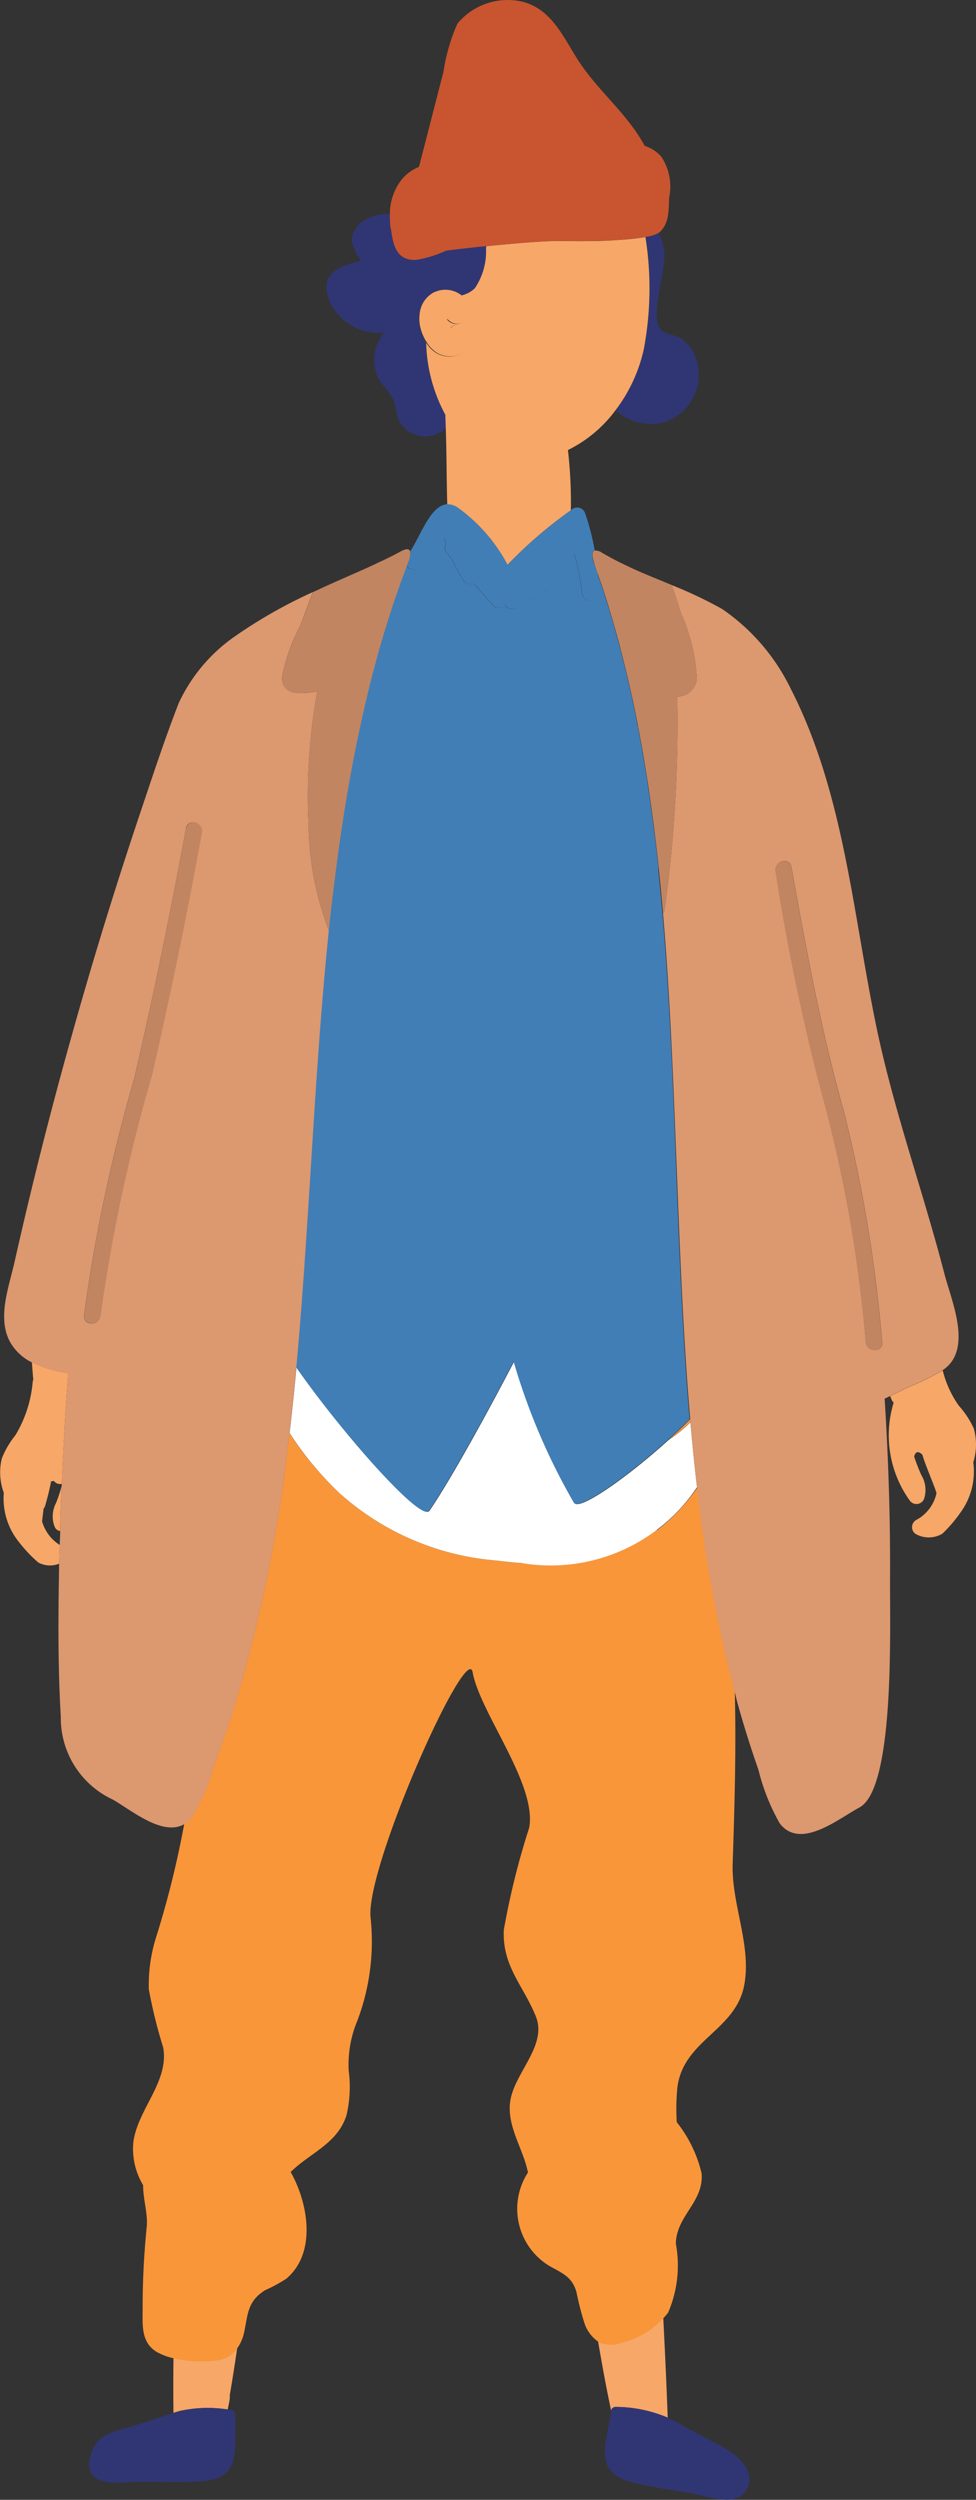 <svg id="グループ_10809" data-name="グループ 10809" xmlns="http://www.w3.org/2000/svg" xmlns:xlink="http://www.w3.org/1999/xlink" width="27.146" height="69.478" viewBox="0 0 27.146 69.478">
  <rect x="0" y="0" width="27.146" height="69.478" fill="#333333" stroke="none"/>
  <defs>
    <clipPath id="clip-path">
      <rect id="長方形_80954" data-name="長方形 80954" width="27.146" height="69.478" fill="none"/>
    </clipPath>
  </defs>
  <g id="グループ_10808" data-name="グループ 10808" transform="translate(0 0)" clip-path="url(#clip-path)">
    <path id="パス_43408" data-name="パス 43408" d="M371.075,96.893a2.5,2.5,0,0,0-.411-.622,2.911,2.911,0,0,1-.448-.985,6.425,6.425,0,0,1-.93.462l-.529.259c.015.035.026.07.043.106a.228.228,0,0,0,.053.074,3.108,3.108,0,0,0,.451,2.727.229.229,0,0,0,.392-.044.8.8,0,0,0-.072-.667,4.577,4.577,0,0,1-.2-.515c.041-.191.167-.122.231-.045.055.224.368.943.389,1.064a1.115,1.115,0,0,1-.543.731.231.231,0,0,0-.119.3.228.228,0,0,0,.113.116.74.74,0,0,0,.714-.025,3.834,3.834,0,0,0,.492-.573,1.929,1.929,0,0,0,.366-1.41,1.648,1.648,0,0,0,.009-.958" transform="translate(-343.997 -57.204)" fill="#f7a767"/>
    <path id="パス_43409" data-name="パス 43409" d="M330.45,99.364l.044-.363a.209.209,0,0,0,.043-.08c.067-.227.122-.451.165-.678a.234.234,0,0,0,.078-.012.211.211,0,0,0,.219.083c.046-1.027.1-2.053.18-3.078a3.279,3.279,0,0,1-1.011-.3c.013.16.023.32.039.481a.252.252,0,0,0-.016.058,3.436,3.436,0,0,1-.483,1.49,2.455,2.455,0,0,0-.376.642,1.646,1.646,0,0,0,.055.957,1.924,1.924,0,0,0,.437,1.387,3.781,3.781,0,0,0,.521.548.679.679,0,0,0,.582.033c0-.173.013-.346.017-.519a1.15,1.15,0,0,1-.491-.648" transform="translate(-329.281 -57.073)" fill="#f7a767"/>
    <path id="パス_43410" data-name="パス 43410" d="M331.676,101.559a.181.181,0,0,0,.15.114c.012-.416.024-.831.042-1.246a4.824,4.824,0,0,1-.154.463.8.8,0,0,0-.039.67" transform="translate(-330.153 -59.122)" fill="#f7a767"/>
    <path id="パス_43411" data-name="パス 43411" d="M338.206,138.981a3.457,3.457,0,0,1-1.233-.057c-.006.532-.007,1.044,0,1.526.058-.018.113-.036.174-.053a3.58,3.58,0,0,1,1.334-.043c.018-.083.035-.167.05-.251a.483.483,0,0,0,.007-.144c.069-.4.139-.841.207-1.311a.776.776,0,0,1-.538.331" transform="translate(-332.148 -73.387)" fill="#f7a767"/>
    <path id="パス_43412" data-name="パス 43412" d="M335.75,141.387c-.061.017-.117.035-.174.053-.412.125-.76.262-1.224.395-.392.113-.852.2-1.019.619-.085.214-.164.54,0,.721.27.3.928.182,1.267.178.607-.006,1.234.034,1.838-.022,1.05-.1.829-.935.861-1.71.006-.15.014-.254-.132-.269l-.083-.008a3.566,3.566,0,0,0-1.334.043" transform="translate(-330.756 -74.377)" fill="#303673"/>
    <path id="パス_43413" data-name="パス 43413" d="M356.449,137.986a.8.8,0,0,1-.629-.028c.118.689.237,1.336.357,1.894,0,.013,0,.026,0,.039a.131.131,0,0,1,.142-.119l.013,0a3.771,3.771,0,0,1,1.389.284l.034.018c-.03-.863-.074-1.809-.124-2.794a2.329,2.329,0,0,1-1.185.7" transform="translate(-339.184 -72.877)" fill="#f7a767"/>
    <path id="パス_43414" data-name="パス 43414" d="M356.447,141.257a.13.13,0,0,0-.152.1l0,.014a1.04,1.04,0,0,0-.023.125c-.107.769-.471,1.554.545,1.835.585.161,1.209.233,1.805.345.335.063.961.294,1.279.05a.56.56,0,0,0,.227-.578c-.09-.437-.627-.741-.993-.921-.482-.238-.818-.451-1.264-.67l-.034-.017a3.773,3.773,0,0,0-1.389-.285" transform="translate(-339.296 -74.359)" fill="#303673"/>
    <path id="パス_43415" data-name="パス 43415" d="M349.758,100.756a5.39,5.39,0,0,1-3.806.923c-.025.012-.631-.06-.677-.066a7.409,7.409,0,0,1-4.342-1.863,9.174,9.174,0,0,1-1.4-1.677,41.766,41.766,0,0,1-1.463,7.382q-.281.92-.622,1.821a5.85,5.85,0,0,1-.628,1.472.777.777,0,0,1-.213.186,26.39,26.39,0,0,1-.793,3.185,4.428,4.428,0,0,0-.192,1.412,13.663,13.663,0,0,0,.4,1.618c.168.95-.708,1.715-.83,2.629a1.96,1.96,0,0,0,.273,1.2c-.006.377.133.784.1,1.149a22.216,22.216,0,0,0-.115,2.275c0,.458-.05.943.394,1.21a1.678,1.678,0,0,0,.466.174,3.46,3.46,0,0,0,1.234.056.772.772,0,0,0,.537-.331,1.225,1.225,0,0,0,.2-.482c.1-.5.1-.836.575-1.133a4.441,4.441,0,0,0,.588-.319c.852-.715.614-2.1.123-2.967.54-.532,1.308-.791,1.554-1.581a3.433,3.433,0,0,0,.061-1.229,3.143,3.143,0,0,1,.239-1.392,6.219,6.219,0,0,0,.367-2.888c-.117-1.435,2.681-7.685,2.841-6.8.2,1.121,1.794,3.114,1.573,4.321a21.179,21.179,0,0,0-.706,2.841c-.046,1.011.538,1.533.889,2.4.326.8-.57,1.547-.705,2.328-.123.711.363,1.36.487,2.014a1.856,1.856,0,0,0,.547,2.566l.055.034c.354.2.626.295.748.726a8.32,8.32,0,0,0,.213.835,1.033,1.033,0,0,0,.4.548.8.8,0,0,0,.629.028,2.335,2.335,0,0,0,1.185-.7,1.472,1.472,0,0,0,.124-.148,3.315,3.315,0,0,0,.213-1.912c.011-.777.783-1.156.716-1.956a3.651,3.651,0,0,0-.691-1.421,6.038,6.038,0,0,1,.016-.953c.159-1.324,1.6-1.578,1.855-2.827.224-1.109-.351-2.27-.316-3.393.053-1.619.1-3.209.059-4.8a39.722,39.722,0,0,1-1.042-5.662,5.349,5.349,0,0,1-1.116,1.181" transform="translate(-331.483 -58.243)" fill="#f9963a"/>
    <path id="パス_43416" data-name="パス 43416" d="M358.956,98.026a3.779,3.779,0,0,0,.6-.486l-.006-.077c-.189.189-.388.377-.592.563" transform="translate(-340.355 -58.016)" fill="#f9963a"/>
    <path id="パス_43417" data-name="パス 43417" d="M350.045,98.825a17.692,17.692,0,0,1-1.673-3.917c-.545,1.047-1.684,3.167-2.352,4.145-.225.33-2.445-2.182-3.7-3.991q-.085.917-.191,1.83a9.149,9.149,0,0,0,1.395,1.677,7.414,7.414,0,0,0,4.343,1.864c.045.005.652.078.676.065a4.892,4.892,0,0,0,4.917-2.1q-.105-.9-.183-1.805a3.688,3.688,0,0,1-.6.486c-1.179,1.067-2.51,1.99-2.629,1.752" transform="translate(-334.074 -57.063)" fill="#fff"/>
    <path id="パス_43418" data-name="パス 43418" d="M352.5,67.566q-.062-.587-.137-1.17c-.014-.113-.031-.226-.046-.339-.038-.279-.076-.557-.118-.834-.021-.14-.044-.281-.067-.421-.041-.251-.082-.5-.127-.745-.027-.15-.056-.3-.085-.451q-.069-.357-.144-.712c-.033-.15-.065-.3-.1-.451q-.082-.354-.171-.7c-.036-.145-.072-.291-.111-.436-.066-.251-.139-.5-.212-.747-.036-.122-.07-.246-.108-.367-.084-.268-.175-.534-.267-.8.012.169.02.34.019.513,0,.3-.428.287-.458,0a6.092,6.092,0,0,0-.209-1.069,5.583,5.583,0,0,1-.4.582l-.109.165a.258.258,0,0,1-.06.063.189.189,0,0,1-.165.209.185.185,0,0,1-.053,0l-.03-.006a2.078,2.078,0,0,1-.71.387.235.235,0,0,1-.406.021.224.224,0,0,1-.316.019l-.011-.011-.542-.614a.212.212,0,0,1-.285-.088,4.83,4.83,0,0,1-.288-.523c-.05-.076-.106-.15-.17-.232a.238.238,0,0,1-.028-.263c-.016-.05-.031-.1-.045-.147l-.073.077c-.222.231-.431.471-.637.717a.2.2,0,0,1-.333-.036q-.2.508-.37,1.027c-.041.12-.078.243-.117.365q-.126.39-.243.786c-.041.142-.081.284-.119.426q-.1.38-.2.763c-.035.142-.07.283-.1.425-.065.277-.127.557-.186.836-.025.118-.05.235-.075.354q-.243,1.2-.422,2.433c-.017.115-.033.232-.05.347q-.063.447-.12.894c-.016.134-.033.268-.05.4q-.05.432-.1.867c-.257,2.418-.4,4.839-.545,7.145-.11,1.732-.221,3.474-.381,5.21,1.259,1.809,3.479,4.322,3.7,3.991.667-.978,1.808-3.1,2.352-4.145a17.694,17.694,0,0,0,1.673,3.918c.119.238,1.45-.685,2.629-1.752.2-.185.4-.374.592-.563-.184-2.183-.273-4.379-.358-6.559-.094-2.426-.178-4.977-.4-7.521q-.053-.615-.117-1.229v-.006" transform="translate(-334.186 -43.437)" fill="#417eb6"/>
    <path id="パス_43419" data-name="パス 43419" d="M347.34,49.236a1.292,1.292,0,0,1-.2-.513,1.021,1.021,0,0,1,0-.293,1.729,1.729,0,0,1-.626.465,1.346,1.346,0,0,1-.365.073,2.359,2.359,0,0,0-.19.347,1.133,1.133,0,0,0,.122,1.045,3.126,3.126,0,0,1,.332.443c.084.189.066.409.164.6a.818.818,0,0,0,1.3.209c0-.127-.007-.254-.014-.381a4.42,4.42,0,0,1-.534-2" transform="translate(-335.479 -39.716)" fill="#303673"/>
    <path id="パス_43420" data-name="パス 43420" d="M357.383,48.1a4.335,4.335,0,0,1-.787,1.68,1.485,1.485,0,0,0,1.3.347,1.387,1.387,0,0,0,.962-1.709,1.41,1.41,0,0,0-.086-.228,1.1,1.1,0,0,0-.328-.388c-.168-.118-.484-.126-.606-.29-.292-.393.172-1.619.109-2.156a1.817,1.817,0,0,0-.15-.513.973.973,0,0,1-.367.116,9.1,9.1,0,0,1-.05,3.14" transform="translate(-339.474 -38.377)" fill="#303673"/>
    <path id="パス_43421" data-name="パス 43421" d="M349.056,52.545a4.607,4.607,0,0,1,1.4,1.6c.076-.081.157-.16.237-.24a12.191,12.191,0,0,1,1.526-1.277,12.758,12.758,0,0,0-.082-1.674,3.642,3.642,0,0,0,1.319-1.1,4.339,4.339,0,0,0,.787-1.68,9.1,9.1,0,0,0,.05-3.141c-.3.055-.687.078-.809.086-.555.041-1.117.026-1.674.026-.4,0-1.246.073-1.949.144,0,.024-.007.05-.01.072a1.821,1.821,0,0,1-.31,1.1.78.78,0,0,1-.387.2.918.918,0,0,1,.163.136c.328.362-.2.894-.538.538.012.013,0,0-.021-.019a.63.63,0,0,0,.011.091.811.811,0,0,0,.093.157.377.377,0,1,1,.522.546.724.724,0,0,1-.9.153.89.89,0,0,1-.29-.292,4.43,4.43,0,0,0,.532,2c.007.127.009.254.014.381.024.706.02,1.412.041,2.117a.475.475,0,0,1,.266.083" transform="translate(-336.341 -38.446)" fill="#f7a767"/>
    <path id="パス_43422" data-name="パス 43422" d="M346.354,46.783a.759.759,0,0,1,.406-.594.729.729,0,0,1,.745.09.781.781,0,0,0,.387-.2,1.825,1.825,0,0,0,.31-1.1c0-.026.007-.05.01-.073-.586.059-1.076.116-1.129.13a3.219,3.219,0,0,1-.814.25c-.566.035-.652-.415-.712-.877a2.492,2.492,0,0,1-.02-.387,1.11,1.11,0,0,0-.626.123.732.732,0,0,0-.451.621,1.906,1.906,0,0,0,.263.558c-.617.128-1.209.37-.852,1.169a1.523,1.523,0,0,0,1.492.825,1.322,1.322,0,0,0,.365-.072,1.723,1.723,0,0,0,.626-.466" transform="translate(-334.684 -38.07)" fill="#303673"/>
    <path id="パス_43423" data-name="パス 43423" d="M346.612,40.87c.061.463.147.911.712.878a3.272,3.272,0,0,0,.814-.251c.055-.014.544-.072,1.13-.131.7-.071,1.545-.144,1.949-.144.557,0,1.118.014,1.675-.026.122-.009.505-.033.809-.086a.974.974,0,0,0,.367-.116l0,0c.294-.242.267-.636.284-.982a1.5,1.5,0,0,0-.212-1.122,1,1,0,0,0-.467-.308c-.466-.866-1.254-1.491-1.8-2.3-.439-.656-.758-1.5-1.61-1.71a1.813,1.813,0,0,0-1.8.61,5.184,5.184,0,0,0-.389,1.341q-.218.845-.435,1.689l-.246.953a1.2,1.2,0,0,0-.469.337,1.549,1.549,0,0,0-.34.985,2.472,2.472,0,0,0,.02.385" transform="translate(-335.74 -34.526)" fill="#c8552f"/>
    <path id="パス_43424" data-name="パス 43424" d="M348.3,47.442a.757.757,0,0,0-.406.594,1.021,1.021,0,0,0,0,.293,1.292,1.292,0,0,0,.2.513.9.9,0,0,0,.29.293.728.728,0,0,0,.9-.154.378.378,0,0,0-.522-.547.845.845,0,0,1-.093-.157.63.63,0,0,1-.011-.091c.019.018.033.032.022.019.341.355.865-.177.538-.538a.942.942,0,0,0-.162-.137.726.726,0,0,0-.745-.09" transform="translate(-336.221 -39.323)" fill="#f7a767"/>
    <path id="パス_43425" data-name="パス 43425" d="M347.371,58.5c-.011.031-.022.063-.034.093a.2.2,0,0,0,.271.085.2.2,0,0,0,.062-.05c.206-.246.416-.486.637-.717l.073-.076c.014.05.029.1.045.147a.238.238,0,0,0,.028.264c.064.08.118.155.169.231a4.71,4.71,0,0,0,.288.523.212.212,0,0,0,.286.088l.542.614a.224.224,0,0,0,.317,0l.009-.01a.235.235,0,0,0,.325.068.227.227,0,0,0,.08-.088,2.08,2.08,0,0,0,.71-.387.251.251,0,0,1,.03.006.189.189,0,0,0,.217-.156.181.181,0,0,0,0-.052.239.239,0,0,0,.06-.063l.11-.165a5.674,5.674,0,0,0,.4-.582,6.073,6.073,0,0,1,.209,1.069c.031.287.459.3.459,0,0-.173-.008-.343-.02-.513-.033-.1-.063-.194-.1-.29s-.11-.345.016-.365a6.693,6.693,0,0,0-.265-1.029.232.232,0,0,0-.288-.157.247.247,0,0,0-.05.021c-.02.014-.039.031-.058.044a12.142,12.142,0,0,0-1.526,1.278c-.08.08-.159.159-.237.24a4.608,4.608,0,0,0-1.4-1.6.479.479,0,0,0-.267-.083c-.469.005-.752.873-1.042,1.311a.616.616,0,0,1-.055.3" transform="translate(-336.018 -42.873)" fill="#417eb6"/>
    <path id="パス_43426" data-name="パス 43426" d="M345.9,59.483c.07-.032.144-.065.211-.1-.068.033-.14.065-.211.1" transform="translate(-335.483 -43.805)" fill="#dc986f"/>
    <path id="パス_43427" data-name="パス 43427" d="M344.538,60.025l.483-.213-.483.213" transform="translate(-334.974 -43.964)" fill="#dc986f"/>
    <path id="パス_43428" data-name="パス 43428" d="M343.414,60.547l.4-.183c-.133.059-.266.12-.4.183" transform="translate(-334.554 -44.17)" fill="#dc986f"/>
    <path id="パス_43429" data-name="パス 43429" d="M334.689,94.829a5.839,5.839,0,0,0,.627-1.472q.341-.9.622-1.821a41.816,41.816,0,0,0,1.462-7.382q.106-.914.19-1.83c.16-1.737.271-3.479.382-5.21.146-2.307.288-4.727.545-7.145-.008.071-.017.143-.024.213a8.529,8.529,0,0,1-.564-3.011,16.019,16.019,0,0,1,.243-3.631c-.422.069-.963.141-.983-.38a5.2,5.2,0,0,1,.52-1.465q.168-.458.339-.915a13.645,13.645,0,0,0-2.181,1.24,4.638,4.638,0,0,0-1.548,1.845c-.389,1-.723,2.018-1.064,3.032q-1.048,3.114-1.932,6.282-.868,3.093-1.573,6.231c-.156.692-.5,1.577-.1,2.25a1.423,1.423,0,0,0,.582.529,3.289,3.289,0,0,0,1.012.3c-.076,1.025-.134,2.051-.18,3.078v.062c-.018.415-.029.83-.042,1.247,0,.13-.01.259-.013.389-.005.173-.014.346-.018.519,0,.043,0,.083,0,.125-.025,1.375-.033,2.758.048,4.132a2.5,2.5,0,0,0,1.448,2.3c.516.293,1.39,1.037,1.994.678a.764.764,0,0,0,.213-.186m-1.1-20.709a47.075,47.075,0,0,0-1.454,6.764c-.023.292-.479.293-.456,0a45.671,45.671,0,0,1,1.4-6.6c.533-2.3,1.007-4.619,1.439-6.944.053-.287.488-.164.436.12q-.607,3.342-1.369,6.656" transform="translate(-329.348 -44.324)" fill="#dc986f"/>
    <path id="パス_43430" data-name="パス 43430" d="M344.331,71.783c.016-.115.031-.231.05-.347-.017.115-.032.231-.05.347" transform="translate(-334.897 -48.302)" fill="#dc986f"/>
    <path id="パス_43431" data-name="パス 43431" d="M344.063,73.818c.016-.134.032-.268.05-.4-.016.134-.033.268-.05.4" transform="translate(-334.797 -49.042)" fill="#dc986f"/>
    <path id="パス_43432" data-name="パス 43432" d="M345.5,65.4c.034-.142.069-.284.1-.425-.035.141-.07.283-.1.425" transform="translate(-335.332 -45.892)" fill="#dc986f"/>
    <path id="パス_43433" data-name="パス 43433" d="M345.082,67.344c.024-.118.05-.235.075-.351-.024.118-.05.234-.075.351" transform="translate(-335.177 -46.644)" fill="#dc986f"/>
    <path id="パス_43434" data-name="パス 43434" d="M345.985,63.5q.058-.213.119-.426-.061.212-.119.426" transform="translate(-335.514 -45.183)" fill="#dc986f"/>
    <path id="パス_43435" data-name="パス 43435" d="M346.564,61.608c.039-.122.076-.244.117-.365-.04.12-.078.243-.117.365" transform="translate(-335.73 -44.498)" fill="#dc986f"/>
    <path id="パス_43436" data-name="パス 43436" d="M356.751,59.449c.054.027.107.05.159.076l-.159-.076" transform="translate(-339.532 -43.829)" fill="#dc986f"/>
    <path id="パス_43437" data-name="パス 43437" d="M358.224,60.115c.115.048.229.1.345.142-.115-.046-.23-.094-.345-.142" transform="translate(-340.082 -44.077)" fill="#dc986f"/>
    <path id="パス_43438" data-name="パス 43438" d="M357.488,59.8l.194.085c-.065-.028-.13-.056-.194-.085" transform="translate(-339.807 -43.959)" fill="#dc986f"/>
    <path id="パス_43439" data-name="パス 43439" d="M366.475,82.293a1.037,1.037,0,0,0,.226-.206c.5-.64,0-1.791-.176-2.467-.587-2.269-1.387-4.477-1.872-6.769-.675-3.195-.906-6.569-2.4-9.49a5.708,5.708,0,0,0-1.91-2.223,11.912,11.912,0,0,0-1.4-.664c.086.251.17.5.246.752a5.23,5.23,0,0,1,.451,1.855.551.551,0,0,1-.548.488,37.565,37.565,0,0,1-.348,5.909.234.234,0,0,1-.05.123v-.026c.221,2.546.3,5.1.4,7.525.085,2.181.173,4.375.359,6.559l.006.078q.078.905.182,1.8a39.743,39.743,0,0,0,1.042,5.663c.032.121.056.242.09.362q.259.928.578,1.837a5.8,5.8,0,0,0,.59,1.486c.573.755,1.628-.123,2.218-.438.987-.528.846-4.954.852-6.328.011-1.717-.047-3.385-.15-5.034l.155-.075.528-.259a6.365,6.365,0,0,0,.93-.463m-2.137-.768a38.232,38.232,0,0,0-1.146-6.631,60.515,60.515,0,0,1-1.361-6.46c-.05-.287.387-.409.438-.121.413,2.278.817,4.516,1.446,6.745a39.861,39.861,0,0,1,1.079,6.468c.033.291-.424.288-.456,0" transform="translate(-340.256 -44.211)" fill="#dc986f"/>
    <path id="パス_43440" data-name="パス 43440" d="M358.506,73.024" transform="translate(-340.187 -48.895)" fill="#dc986f"/>
    <path id="パス_43441" data-name="パス 43441" d="M357.58,66.708c.029.15.058.3.085.451-.027-.15-.056-.3-.085-.451" transform="translate(-339.841 -46.538)" fill="#dc986f"/>
    <path id="パス_43442" data-name="パス 43442" d="M357.19,64.849l.1.451c-.033-.15-.065-.3-.1-.451" transform="translate(-339.696 -45.844)" fill="#dc986f"/>
    <path id="パス_43443" data-name="パス 43443" d="M357.918,68.616c.022.14.046.28.067.421-.021-.14-.045-.28-.067-.421" transform="translate(-339.967 -47.25)" fill="#dc986f"/>
    <path id="パス_43444" data-name="パス 43444" d="M358.213,70.617c.016.113.032.226.046.34-.014-.113-.031-.226-.046-.34" transform="translate(-340.078 -47.997)" fill="#dc986f"/>
    <path id="パス_43445" data-name="パス 43445" d="M356.741,63.031c.039.144.074.29.111.436-.037-.146-.073-.291-.111-.436" transform="translate(-339.528 -45.166)" fill="#dc986f"/>
    <path id="パス_43446" data-name="パス 43446" d="M356.231,61.255c.038.122.071.244.108.367-.036-.122-.07-.246-.108-.367" transform="translate(-339.338 -44.503)" fill="#dc986f"/>
    <path id="パス_43447" data-name="パス 43447" d="M366.655,86.092a39.859,39.859,0,0,0-1.079-6.468c-.629-2.229-1.033-4.468-1.445-6.745-.05-.288-.49-.166-.438.12a60.567,60.567,0,0,0,1.361,6.462,38.222,38.222,0,0,1,1.146,6.631c.032.288.488.291.456,0" transform="translate(-342.121 -48.779)" fill="#c28561"/>
    <path id="パス_43448" data-name="パス 43448" d="M335.845,71.152c-.432,2.324-.906,4.641-1.438,6.944a45.608,45.608,0,0,0-1.4,6.6c-.022.293.433.291.456,0a47.435,47.435,0,0,1,1.454-6.764q.76-3.309,1.368-6.656c.05-.284-.382-.406-.436-.12" transform="translate(-330.668 -48.135)" fill="#c28561"/>
    <path id="パス_43449" data-name="パス 43449" d="M341.788,62.449c.019.521.56.451.984.38a15.919,15.919,0,0,0-.243,3.632,8.514,8.514,0,0,0,.564,3.011c.008-.071.016-.142.024-.214q.045-.433.1-.867c.016-.134.033-.268.05-.4q.056-.448.119-.894c.016-.115.032-.231.05-.347q.181-1.227.422-2.433c.024-.118.05-.235.075-.351q.088-.42.186-.836c.033-.142.068-.284.1-.425q.1-.384.2-.763c.039-.142.078-.285.12-.426.076-.265.158-.525.242-.786.039-.122.076-.244.117-.365q.175-.519.37-1.026c.011-.031.021-.063.033-.093a.616.616,0,0,0,.055-.3c-.018-.073-.085-.1-.263-.005-.16.088-.333.174-.514.26l-.211.1c-.123.056-.244.113-.373.169l-.483.213-.3.133c-.132.06-.268.121-.4.183-.055.025-.107.048-.162.074v0l-.339.915a5.165,5.165,0,0,0-.52,1.465" transform="translate(-333.948 -43.615)" fill="#c28561"/>
    <path id="パス_43450" data-name="パス 43450" d="M355.618,59.3c.034.1.064.194.1.29.092.265.183.53.267.8.038.122.071.245.108.367.073.248.146.5.213.747.038.144.074.29.11.436.059.234.116.469.171.7q.05.226.1.451.076.354.145.712c.028.15.057.3.084.451q.068.371.127.745c.023.14.046.281.068.421.042.276.08.555.118.834.015.114.031.226.046.34q.073.584.136,1.17v.006q.065.614.117,1.229v.026a.236.236,0,0,0,.05-.123,37.565,37.565,0,0,0,.347-5.909.551.551,0,0,0,.549-.488,5.294,5.294,0,0,0-.451-1.855c-.076-.251-.16-.5-.246-.752l-.2-.081-.345-.142-.267-.113c-.065-.028-.13-.056-.194-.085-.1-.044-.2-.093-.3-.141-.053-.026-.106-.05-.159-.077-.155-.078-.313-.162-.474-.256a.34.34,0,0,0-.2-.066c-.126.019-.055.256-.016.364" transform="translate(-339.089 -43.637)" fill="#c28561"/>
  </g>
</svg>
